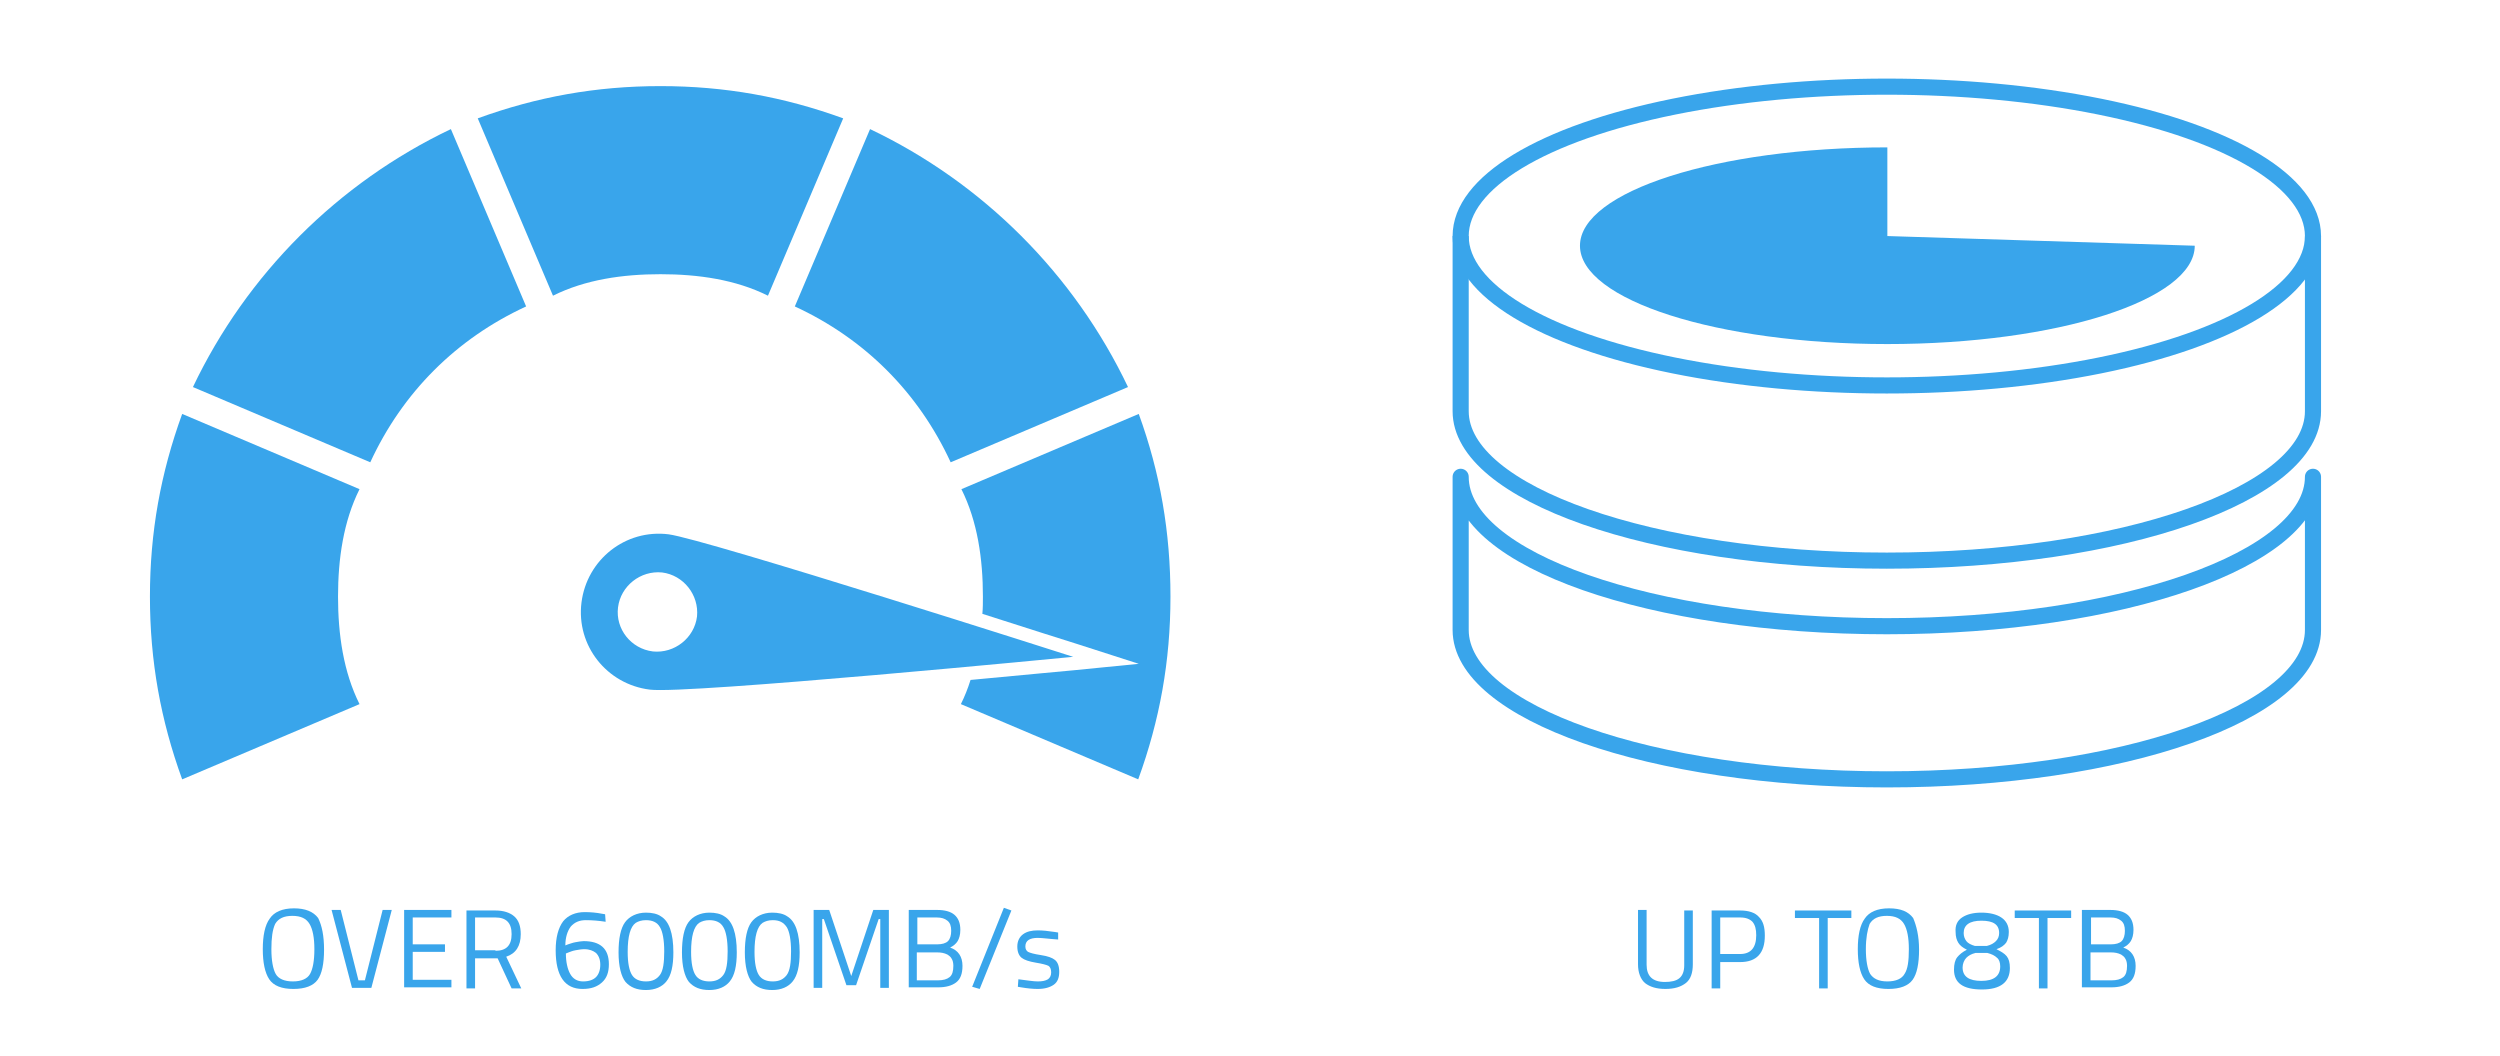 <?xml version="1.0" encoding="UTF-8"?>
<!-- Generator: Adobe Illustrator 23.0.6, SVG Export Plug-In . SVG Version: 6.00 Build 0)  -->
<svg width="400px" height="169px" xmlns="http://www.w3.org/2000/svg" xmlns:xlink="http://www.w3.org/1999/xlink" id="Layer_1" x="0px" y="0px" viewBox="0 0 465.2 195.7" style="enable-background:new 0 0 465.2 195.7;" xml:space="preserve">
<style type="text/css">
	.st0{fill-rule:evenodd;clip-rule:evenodd;fill:#39A5EB;}
	.st1{enable-background:new    ;}
	.st2{fill:#39A5EB;}
	.st3{fill:none;stroke:#39A5EB;stroke-width:3;stroke-linejoin:round;stroke-miterlimit:10;}
	.st4{fill:none;stroke:#39A5EB;stroke-width:3;stroke-miterlimit:10;}
</style>
<g>
	<path class="st0" d="M33.9,76.6c-4,11-6,22-6,34s2,23,6,34l33-14c-3-6-4-13-4-20s1-14,4-20L33.9,76.6z"></path>
	<path class="st0" d="M147.9,56.6c13,6,23,16,29,29l33-14c-10-21-27-38-48-48L147.9,56.6z"></path>
	<path class="st0" d="M83.9,23.6c-21,10-38,27-48,48l33,14c6-13,16-23,29-29L83.9,23.6z"></path>
	<path class="st0" d="M122.9,15.6c-12,0-23,2-34,6l14,33c6-3,13-4,20-4c7,0,14,1,20,4l14-33C145.9,17.6,134.9,15.6,122.9,15.6z"></path>
	<path class="st0" d="M199.7,121.8c0,0-68.4-21.9-75.3-22.8c-8-1-15.2,4.7-16.2,12.7s4.7,15.2,12.7,16.2   C127.7,128.8,199.7,121.8,199.7,121.8z M115,112.6c0.5-4,4.2-6.9,8.2-6.5c4,0.5,6.9,4.2,6.5,8.2c-0.5,4-4.2,6.9-8.2,6.5   C117.4,120.3,114.5,116.6,115,112.6z"></path>
	<path class="st0" d="M211.9,76.6l-33,14c3,6,4,13,4,20c0,1.1,0,2.1-0.1,3.2c8.8,2.8,15.6,5,17.6,5.6l11.5,3.7l-12.1,1.2   c-0.9,0.1-8.8,0.8-19.2,1.8c-0.5,1.6-1.1,3.1-1.8,4.5l33,14c4-11,6-22,6-34S215.9,87.6,211.9,76.6z"></path>
</g>
<g>
	<g class="st1">
		<path class="st2" d="M306.4,179.1c0,2.1,1.1,3.2,3.4,3.2c1.2,0,2.1-0.2,2.7-0.7c0.6-0.5,0.9-1.3,0.9-2.4v-10.2h1.6V179    c0,1.6-0.4,2.8-1.3,3.5s-2.1,1.1-3.8,1.1s-2.9-0.4-3.8-1.1c-0.8-0.7-1.3-1.9-1.3-3.5v-10.1h1.6V179.1z"></path>
		<path class="st2" d="M323.8,178.6h-3.7v4.9h-1.6v-14.5h5.3c1.6,0,2.8,0.4,3.5,1.2c0.8,0.8,1.1,1.9,1.1,3.5    C328.4,176.9,326.9,178.6,323.8,178.6z M320.1,177.1h3.7c2,0,3-1.2,3-3.5c0-1.1-0.2-1.9-0.7-2.5c-0.5-0.5-1.2-0.8-2.3-0.8h-3.7    V177.1z"></path>
		<path class="st2" d="M334,170.4v-1.4h10.5v1.4h-4.4v13.1h-1.6v-13.1H334z"></path>
		<path class="st2" d="M357.1,176.3c0,2.6-0.4,4.5-1.2,5.6s-2.3,1.7-4.5,1.7c-2.2,0-3.7-0.6-4.5-1.8c-0.8-1.2-1.2-3.1-1.2-5.6    s0.4-4.5,1.3-5.7c0.8-1.2,2.3-1.9,4.5-1.9s3.6,0.6,4.5,1.8C356.6,171.8,357.1,173.7,357.1,176.3z M347.2,176.2    c0,2.1,0.3,3.7,0.8,4.6c0.6,0.9,1.6,1.4,3.2,1.4c1.6,0,2.7-0.5,3.2-1.4c0.6-0.9,0.8-2.4,0.8-4.6c0-2.1-0.3-3.7-0.9-4.7    c-0.6-1-1.6-1.5-3.2-1.5c-1.6,0-2.6,0.5-3.2,1.5C347.5,172.6,347.2,174.1,347.2,176.2z"></path>
		<path class="st2" d="M365.1,170.3c0.9-0.6,2.1-0.9,3.6-0.9s2.8,0.3,3.7,0.9c0.9,0.6,1.4,1.5,1.4,2.7c0,0.9-0.2,1.5-0.5,2    c-0.4,0.5-0.9,0.9-1.8,1.2c0.8,0.4,1.5,0.8,1.9,1.3c0.4,0.5,0.6,1.2,0.6,2.2c0,2.6-1.7,4-5.2,4s-5.2-1.2-5.2-3.7    c0-1,0.2-1.8,0.6-2.3s1-1,1.8-1.4c-0.8-0.4-1.3-0.8-1.6-1.3c-0.3-0.5-0.5-1.1-0.5-2C363.8,171.8,364.2,170.9,365.1,170.3z     M365.2,179.6c0,1.7,1.2,2.5,3.5,2.5s3.5-0.9,3.5-2.7c0-0.7-0.2-1.3-0.6-1.6c-0.4-0.4-1-0.7-1.8-0.9h-2.2    c-0.8,0.2-1.3,0.5-1.7,0.9S365.2,178.9,365.2,179.6z M372,173.2c0-1.6-1.1-2.3-3.3-2.3s-3.3,0.8-3.3,2.3c0,0.6,0.2,1.1,0.5,1.5    s0.9,0.7,1.6,0.9h2.2c0.8-0.2,1.3-0.5,1.7-0.9S372,173.8,372,173.2z"></path>
		<path class="st2" d="M374.9,170.4v-1.4h10.5v1.4H381v13.1h-1.6v-13.1H374.9z"></path>
		<path class="st2" d="M387.4,168.9h5.3c1.4,0,2.5,0.3,3.2,0.9c0.7,0.6,1.1,1.5,1.1,2.8c0,0.9-0.2,1.6-0.5,2.1    c-0.3,0.5-0.8,0.9-1.4,1.2c1.5,0.5,2.3,1.7,2.3,3.4c0,1.5-0.4,2.5-1.2,3.1c-0.8,0.6-1.9,0.9-3.3,0.9h-5.5V168.9z M392.7,170.3    h-3.6v5h3.7c0.9,0,1.6-0.2,2-0.6c0.4-0.4,0.6-1.1,0.6-1.9c0-0.9-0.2-1.5-0.7-1.9S393.6,170.3,392.7,170.3z M392.8,176.8h-3.8v5.2    h3.9c1,0,1.7-0.2,2.2-0.6c0.5-0.4,0.7-1.1,0.7-2.1c0-0.5-0.1-1-0.3-1.3c-0.2-0.4-0.5-0.6-0.8-0.8    C394.1,176.9,393.5,176.8,392.8,176.8z"></path>
	</g>
	<g>
		<path class="st3" d="M271.8,88.3c0,15.4,35.5,27.8,79.3,27.8s79.3-12.5,79.3-27.8v28.5c0,15.4-35.5,27.8-79.3,27.8    s-79.3-12.5-79.3-27.8V88.3z"></path>
		<path class="st4" d="M430.4,43.5v32.6c0,15.4-35.5,27.8-79.3,27.8s-79.3-12.5-79.3-27.8V43.5"></path>
		<ellipse class="st4" cx="351.1" cy="43.5" rx="79.3" ry="27.8"></ellipse>
		<path class="st2" d="M408.4,45.3c0,10.1-25.6,18.3-57.2,18.3S294,55.4,294,45.3S319.6,27,351.2,27v16.5L408.4,45.3z"></path>
	</g>
</g>
<g>
	<path class="st2" d="M60.3,176.3c0,2.6-0.4,4.5-1.2,5.6s-2.3,1.7-4.5,1.7c-2.2,0-3.7-0.6-4.5-1.8c-0.8-1.2-1.2-3.1-1.2-5.6   s0.4-4.5,1.3-5.7c0.8-1.2,2.3-1.9,4.5-1.9c2.1,0,3.6,0.6,4.5,1.8C59.9,171.8,60.3,173.7,60.3,176.3z M50.5,176.2   c0,2.1,0.3,3.7,0.8,4.6s1.6,1.4,3.2,1.4s2.7-0.5,3.2-1.4s0.8-2.4,0.8-4.6c0-2.1-0.3-3.7-0.9-4.7c-0.6-1-1.6-1.5-3.2-1.5   c-1.6,0-2.6,0.5-3.2,1.5C50.7,172.6,50.5,174.1,50.5,176.2z"></path>
	<path class="st2" d="M71.2,168.9h1.7l-3.8,14.5h-3.6l-3.8-14.5h1.7l3.3,13.1h1.2L71.2,168.9z"></path>
	<path class="st2" d="M75.2,183.4v-14.5h8.8v1.4h-7.2v5h6v1.4h-6v5.2h7.2v1.4H75.2z"></path>
	<path class="st2" d="M88.4,177.9v5.6h-1.6v-14.5h5.4c1.5,0,2.7,0.4,3.5,1.1c0.8,0.7,1.2,1.8,1.2,3.3c0,2.2-0.9,3.6-2.7,4.2l2.8,5.9   h-1.8l-2.6-5.6H88.4z M92.2,176.5c2,0,3-1,3-3.1s-1-3.1-3-3.1h-3.8v6.1H92.2z"></path>
	<path class="st2" d="M112.7,171.1c-1.3-0.2-2.5-0.3-3.7-0.3s-2.1,0.4-2.8,1.2c-0.6,0.8-1,2-1,3.5l0.5-0.2c0.4-0.1,0.8-0.3,1.4-0.4   s1.1-0.2,1.5-0.2c3.1,0,4.7,1.4,4.7,4.3c0,1.5-0.4,2.6-1.3,3.4s-2,1.2-3.6,1.2c-3.3,0-5-2.4-5-7.2c0-2.4,0.5-4.2,1.4-5.4   c0.9-1.1,2.3-1.7,4-1.7c1.1,0,2.2,0.1,3.2,0.3l0.6,0.1L112.7,171.1z M108.7,176.2c-0.5,0-1,0.1-1.6,0.2s-1,0.3-1.3,0.4l-0.5,0.2   c0,1.6,0.3,2.9,0.8,3.8c0.5,0.9,1.3,1.4,2.4,1.4s1.9-0.3,2.4-0.8s0.8-1.3,0.8-2.3s-0.3-1.7-0.8-2.2   C110.4,176.5,109.7,176.2,108.7,176.2z"></path>
	<path class="st2" d="M120.2,169.4c1.1,0,2.1,0.2,2.8,0.7c1.5,0.9,2.3,3.1,2.3,6.7c0,2.5-0.4,4.3-1.3,5.4c-0.8,1-2.1,1.6-3.8,1.6   c-1.7,0-2.9-0.5-3.8-1.5c-0.8-1-1.3-2.9-1.3-5.5c0-2.6,0.4-4.5,1.2-5.6S118.5,169.4,120.2,169.4z M120.2,170.8   c-0.8,0-1.4,0.2-1.9,0.5c-1,0.7-1.5,2.5-1.5,5.4c0,2.1,0.3,3.5,0.8,4.3s1.4,1.2,2.6,1.2s2-0.4,2.6-1.2s0.8-2.3,0.8-4.4   s-0.3-3.7-0.8-4.5C122.3,171.2,121.4,170.8,120.2,170.8z"></path>
	<path class="st2" d="M132,169.4c1.1,0,2.1,0.2,2.8,0.7c1.5,0.9,2.3,3.1,2.3,6.7c0,2.5-0.4,4.3-1.3,5.4c-0.8,1-2.1,1.6-3.8,1.6   c-1.7,0-2.9-0.5-3.8-1.5c-0.8-1-1.3-2.9-1.3-5.5c0-2.6,0.4-4.5,1.2-5.6S130.3,169.4,132,169.4z M132,170.8c-0.8,0-1.4,0.2-1.9,0.5   c-1,0.7-1.5,2.5-1.5,5.4c0,2.1,0.3,3.5,0.8,4.3s1.4,1.2,2.6,1.2s2-0.4,2.6-1.2s0.8-2.3,0.8-4.4s-0.3-3.7-0.8-4.5   C134.1,171.2,133.2,170.8,132,170.8z"></path>
	<path class="st2" d="M143.7,169.4c1.1,0,2.1,0.2,2.8,0.7c1.5,0.9,2.3,3.1,2.3,6.7c0,2.5-0.4,4.3-1.3,5.4c-0.8,1-2.1,1.6-3.8,1.6   c-1.7,0-2.9-0.5-3.8-1.5c-0.8-1-1.3-2.9-1.3-5.5c0-2.6,0.4-4.5,1.2-5.6S142,169.4,143.7,169.4z M143.8,170.8   c-0.8,0-1.4,0.2-1.9,0.5c-1,0.7-1.5,2.5-1.5,5.4c0,2.1,0.3,3.5,0.8,4.3s1.4,1.2,2.6,1.2s2-0.4,2.6-1.2s0.8-2.3,0.8-4.4   s-0.3-3.7-0.8-4.5C145.8,171.2,145,170.8,143.8,170.8z"></path>
	<path class="st2" d="M151.4,183.4v-14.5h2.9l4.1,12.3l4.1-12.3h2.9v14.5h-1.6v-12.8h-0.3l-4.2,12.3h-1.8l-4.2-12.3H153v12.8H151.4z   "></path>
	<path class="st2" d="M169.1,168.9h5.3c1.4,0,2.5,0.3,3.2,0.9c0.7,0.6,1.1,1.5,1.1,2.8c0,0.9-0.2,1.6-0.5,2.1   c-0.3,0.5-0.8,0.9-1.4,1.2c1.5,0.5,2.3,1.7,2.3,3.4c0,1.5-0.4,2.5-1.2,3.1s-1.9,0.9-3.3,0.9h-5.5V168.9z M174.3,170.3h-3.6v5h3.7   c0.9,0,1.6-0.2,2-0.6c0.4-0.4,0.6-1.1,0.6-1.9c0-0.9-0.2-1.5-0.7-1.9S175.2,170.3,174.3,170.3z M174.4,176.8h-3.8v5.2h3.9   c1,0,1.7-0.2,2.2-0.6c0.5-0.4,0.7-1.1,0.7-2.1c0-0.5-0.1-1-0.3-1.3c-0.2-0.4-0.5-0.6-0.8-0.8C175.7,176.9,175.1,176.8,174.4,176.8z   "></path>
	<path class="st2" d="M180.9,183.2l5.9-14.7l1.4,0.5l-5.9,14.6L180.9,183.2z"></path>
	<path class="st2" d="M193.1,174.1c-1.5,0-2.3,0.5-2.3,1.6c0,0.5,0.2,0.8,0.5,1c0.4,0.2,1.1,0.4,2.4,0.6s2.1,0.5,2.6,0.9   c0.5,0.4,0.8,1.1,0.8,2.2s-0.3,1.9-1,2.4c-0.7,0.5-1.7,0.8-3,0.8c-0.9,0-1.9-0.1-3.1-0.3l-0.6-0.1l0.1-1.4c1.6,0.2,2.8,0.4,3.6,0.4   c0.8,0,1.4-0.1,1.9-0.4c0.4-0.3,0.6-0.7,0.6-1.3c0-0.6-0.2-1-0.5-1.2c-0.4-0.2-1.2-0.4-2.4-0.6c-1.2-0.2-2.1-0.5-2.6-0.9   c-0.5-0.4-0.8-1.1-0.8-2.1c0-1,0.4-1.8,1.1-2.3s1.6-0.7,2.7-0.7c0.9,0,1.9,0.1,3.2,0.3l0.6,0.1l0,1.3   C195.3,174.3,194,174.1,193.1,174.1z"></path>
</g>
</svg>
